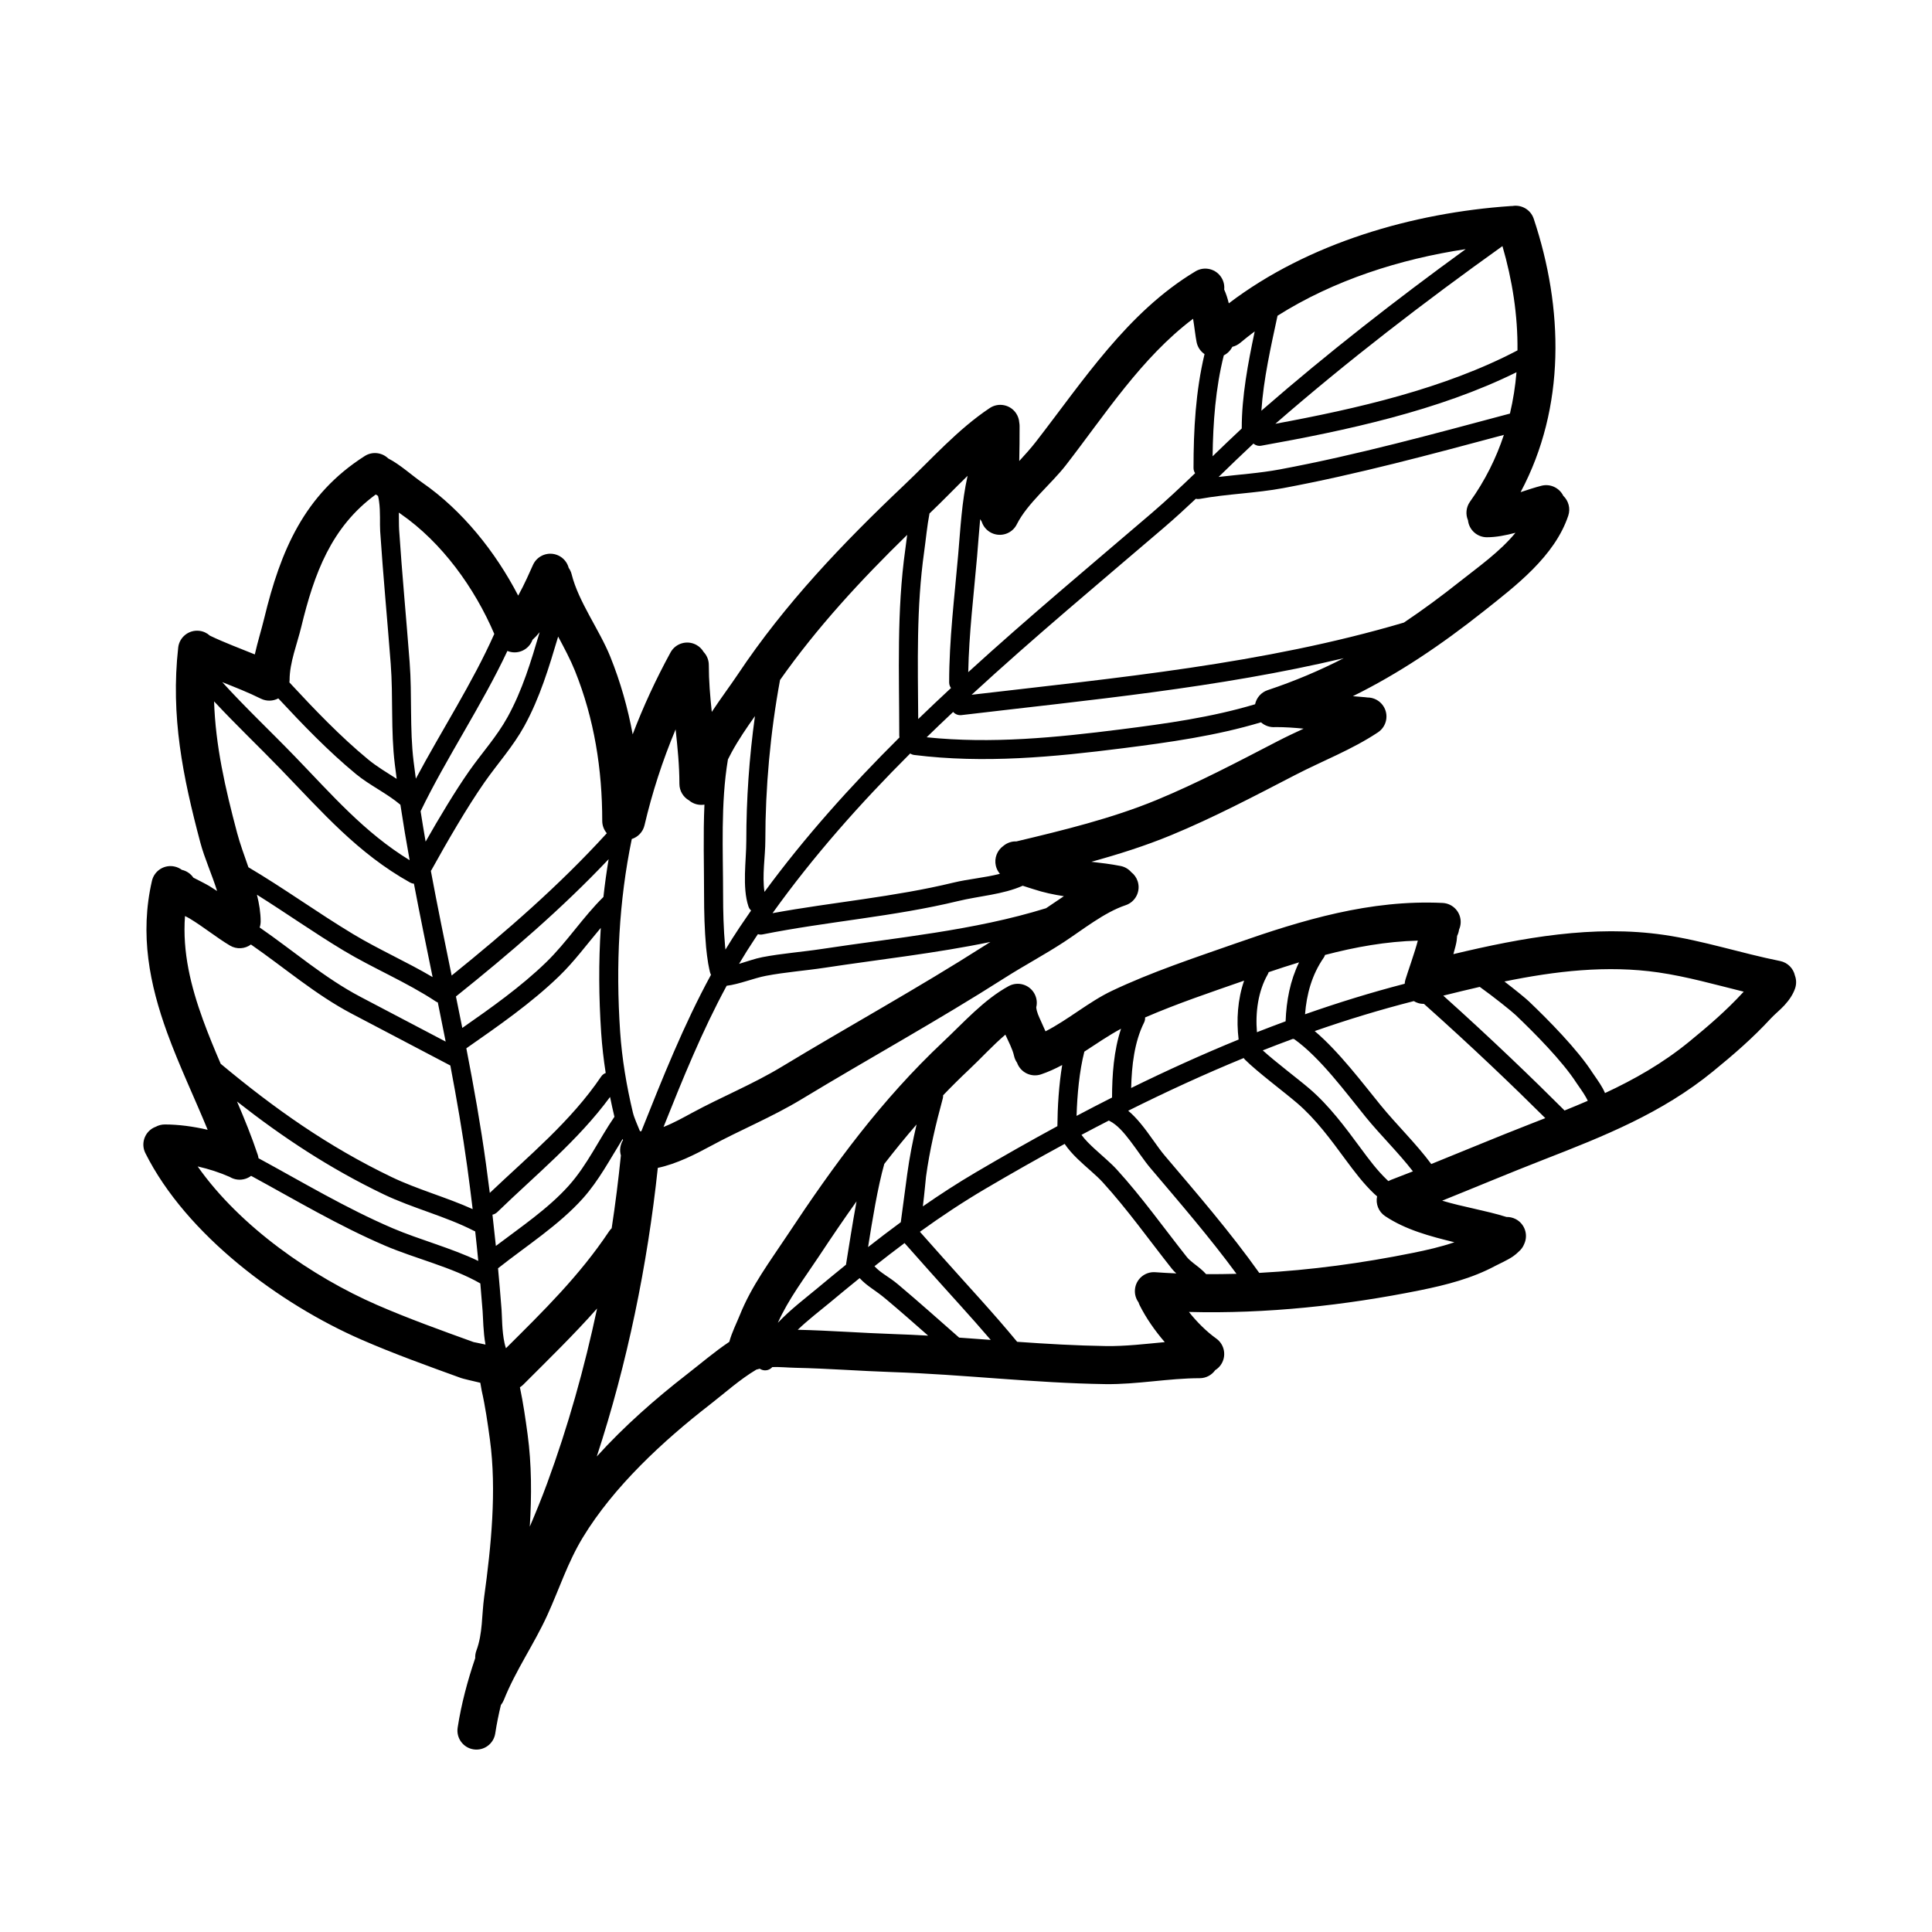 <?xml version="1.0" encoding="UTF-8"?>
<!-- Uploaded to: ICON Repo, www.svgrepo.com, Generator: ICON Repo Mixer Tools -->
<svg fill="#000000" width="800px" height="800px" version="1.1" viewBox="144 144 512 512" xmlns="http://www.w3.org/2000/svg">
 <path d="m544.79 198.59c-0.145 0-0.301 0.004-0.453 0.016-25.801 1.777-53.57 9.723-74.695 25.781-0.316-1.316-0.719-2.559-1.219-3.648 0.109-1.047-0.105-2.137-0.691-3.109-1.43-2.383-4.523-3.16-6.914-1.727-18.047 10.828-29.719 28.973-42.34 45.23-1.273 1.641-2.793 3.324-4.367 5.043 0.074-3.082 0.09-6.172 0.09-9.238 0-0.316-0.023-0.629-0.086-0.934-0.051-0.855-0.328-1.707-0.836-2.473-1.543-2.312-4.672-2.938-6.984-1.395-8.508 5.672-15.324 13.441-22.711 20.441-16.258 15.402-31.59 31.449-44.043 50.125-1.824 2.742-4.43 6.211-6.914 9.965-0.434-4.133-0.785-8.273-0.785-12.43 0-1.34-0.523-2.559-1.375-3.461-0.449-0.766-1.102-1.426-1.941-1.879-2.438-1.328-5.5-0.43-6.832 2.012-3.914 7.168-7.246 14.398-10.027 21.703-1.293-7.004-3.238-13.887-5.945-20.605-2.84-7.043-8.414-14.531-10.23-21.809-0.156-0.629-0.422-1.199-0.781-1.699-0.371-1.414-1.352-2.656-2.785-3.305-2.527-1.152-5.523-0.031-6.672 2.5-0.789 1.742-2.246 5.125-3.926 8.152-6.047-11.652-14.828-22.609-25.418-29.945-2.66-1.84-5.891-4.812-9.039-6.418-1.637-1.586-4.207-1.91-6.211-0.629-16.051 10.211-22.309 25.105-26.633 42.977-0.734 3.039-1.77 6.316-2.5 9.598-3.981-1.629-8.035-3.113-11.906-4.977-0.762-0.691-1.734-1.16-2.832-1.281-2.766-0.309-5.262 1.688-5.566 4.453-2.016 18.172 1.184 34.047 5.879 51.711 1.074 4.031 3.062 8.418 4.434 12.793-0.684-0.457-1.387-0.906-2.098-1.34-0.883-0.527-3.621-1.914-4.195-2.203-0.734-1.078-1.84-1.793-3.055-2.066-0.543-0.402-1.18-0.707-1.879-0.867-2.711-0.625-5.414 1.066-6.039 3.773-3.281 14.227-0.629 27.422 4.039 40.285 3.141 8.641 7.203 17.125 10.727 25.699-3.836-0.898-7.766-1.414-11.355-1.414-0.871 0-1.688 0.223-2.402 0.609-0.172 0.066-0.336 0.137-0.504 0.215-2.484 1.246-3.496 4.273-2.254 6.762 10.828 21.648 35.598 40.008 57.32 49.465 8.605 3.75 17.543 6.957 26.371 10.156 0.473 0.172 3.039 0.777 5.074 1.246 0.125 0.762 0.289 1.703 0.371 2.098 0.969 4.273 1.586 8.629 2.176 12.969 1.828 13.477 0.316 28.324-1.531 41.754-0.645 4.676-0.363 9.656-2.047 14.137-0.246 0.664-0.348 1.344-0.316 2.016-2.047 6.035-3.691 12.168-4.656 18.43-0.422 2.75 1.465 5.324 4.211 5.75 2.75 0.422 5.324-1.465 5.75-4.211 0.387-2.539 0.898-5.055 1.5-7.547 0.312-0.383 0.57-0.82 0.766-1.301 3.18-7.961 7.945-14.672 11.492-22.41 3.203-6.988 5.41-14.031 9.457-20.695 8.191-13.488 21.281-25.594 33.609-35.156 3.961-3.074 7.977-6.715 12.375-9.32 0.133-0.031 0.262-0.059 0.387-0.102 0.172-0.051 0.336-0.098 0.508-0.141 0.227 0.156 0.484 0.277 0.762 0.352 0.969 0.262 1.953-0.074 2.57-0.785 2.047-0.066 4.106 0.152 6.172 0.195 8.57 0.18 17.07 0.852 25.625 1.137 18.863 0.629 37.551 2.91 56.461 3.188 8.375 0.121 16.785-1.57 25.008-1.57 1.703 0 3.203-0.848 4.117-2.141 0.551-0.336 1.043-0.789 1.441-1.344 1.613-2.262 1.09-5.414-1.176-7.027-2.543-1.82-5.078-4.316-7.238-7.043 20.484 0.539 41.371-1.723 61.285-5.75 6.852-1.387 13.758-3.148 19.957-6.484 1.008-0.543 3.176-1.473 4.672-2.508 0.562-0.398 1.062-0.82 1.492-1.254 0.625-0.523 1.129-1.203 1.445-2.012 1.145-2.465 0.125-5.406-2.316-6.629-0.762-0.379-1.57-0.551-2.367-0.527-5.465-1.723-11.445-2.629-17.055-4.324 8.949-3.598 17.836-7.344 26.824-10.844 16.117-6.277 31.398-12.352 44.941-23.41 5.496-4.484 10.531-8.836 15.348-14.055 0.973-1.055 2.418-2.207 3.594-3.477 1.293-1.406 2.309-2.941 2.836-4.519 0.371-1.133 0.328-2.301-0.055-3.336-0.414-1.898-1.91-3.465-3.934-3.871-10.273-2.055-20.449-5.426-30.789-6.926-18.645-2.711-37.527 0.734-55.793 5.098 0.43-1.496 0.762-2.797 0.867-3.578 0.02-0.168 0.086-0.82 0.125-1.254 0.262-0.516 0.434-1.078 0.508-1.652 0.246-0.555 0.398-1.164 0.43-1.809 0.133-2.777-2.016-5.141-4.797-5.269-19.141-0.91-37.039 4.484-54.887 10.742-10.973 3.844-22.238 7.566-32.746 12.551-6.07 2.883-11.543 7.633-17.594 10.73-0.383-0.887-0.797-1.777-1.195-2.672-0.559-1.238-1.16-2.457-1.258-3.699 0.289-1.176 0.152-2.453-0.473-3.598-1.328-2.445-4.394-3.344-6.836-2.012-6.551 3.57-11.914 9.629-17.281 14.676-16.5 15.527-28.988 32.617-41.418 51.395-4.586 6.918-9.445 13.359-12.555 21.125-0.77 1.926-2.144 4.648-2.781 7.074-3.969 2.656-7.715 5.879-11.371 8.715-8.09 6.277-16.461 13.609-23.75 21.668 8.09-24.641 13.441-50.801 16.176-76.488 4.934-1.02 10.113-3.672 13.82-5.684 8.066-4.383 16.375-7.723 24.277-12.508 17.855-10.812 36.184-20.883 53.793-32.121 5.16-3.289 10.578-6.16 15.699-9.508 4.941-3.231 10.746-7.906 16.379-9.785 2.641-0.875 4.066-3.734 3.188-6.375-0.328-0.984-0.934-1.793-1.691-2.383-0.707-0.812-1.672-1.406-2.805-1.633-2.621-0.52-5.199-0.82-7.766-1.117 7.227-1.984 14.379-4.258 21.164-7.062 11.168-4.613 22.082-10.359 32.809-15.914 7.344-3.805 15.078-6.727 21.992-11.336 2.312-1.543 2.938-4.672 1.395-6.984-0.973-1.461-2.578-2.254-4.211-2.246-0.191-0.035-0.387-0.059-0.59-0.07-1.078-0.07-2.168-0.168-3.258-0.273 12.207-6.027 23.332-13.531 34.691-22.531 8.422-6.68 18.797-14.523 22.395-25.312 0.637-1.918 0.055-3.953-1.324-5.262-1.023-2.09-3.402-3.258-5.75-2.672-1.773 0.441-3.648 1.09-5.559 1.703 12.02-22.523 11.359-48.809 3.477-72.457-0.801-2.402-3.238-3.797-5.664-3.371zm-242.55 292.17c-6.156 6.957-12.809 13.422-19.555 20.168-0.277 0.277-0.578 0.52-0.902 0.719 0.871 4.133 1.477 8.324 2.039 12.5 1.066 7.863 1.094 16.172 0.578 24.426 1.629-3.812 3.184-7.629 4.59-11.453 5.488-14.906 9.891-30.527 13.246-46.359zm6.762-44.914c-3.344 5.352-6.277 10.984-10.523 15.73-6.352 7.094-15.008 12.609-22.477 18.52l-0.016 0.016c0.336 3.648 0.648 7.305 0.934 10.969 0.137 1.789 0.082 5.644 0.777 8.816 0.109 0.492 0.23 0.961 0.387 1.402 9.883-9.828 19.48-19.215 27.305-30.949 0.211-0.316 0.449-0.598 0.711-0.852 0.984-6.445 1.793-12.887 2.438-19.297-0.191-0.664-0.25-1.379-0.145-2.106 0.105-0.719 0.352-1.387 0.715-1.965-0.035-0.098-0.07-0.191-0.105-0.281zm117.14 1.301c-7.094 3.848-14.102 7.828-21.016 11.898-5.984 3.523-11.738 7.352-17.34 11.391l6.141 6.906c6.559 7.379 13.348 14.629 19.629 22.25 7.824 0.551 15.652 1.012 23.527 1.129 5.199 0.074 10.414-0.559 15.594-1.043-2.664-3.074-4.996-6.469-6.644-9.758-0.125-0.258-0.23-0.52-0.312-0.781-0.676-0.934-1.039-2.09-0.953-3.324 0.195-2.777 2.609-4.867 5.387-4.664 1.855 0.133 3.715 0.238 5.578 0.316-0.441-0.406-0.848-0.828-1.188-1.254-6.066-7.664-11.707-15.645-18.312-22.895-1.762-1.934-4.434-4.027-6.711-6.246-1.305-1.27-2.481-2.59-3.375-3.926zm-229.76 5.969c11.301 16.082 30.5 29.285 47.488 36.688 8.367 3.641 17.055 6.758 25.641 9.863 0.16 0.035 1.531 0.297 3.148 0.66-0.609-3.305-0.625-7.055-0.762-8.863-0.191-2.449-0.395-4.891-0.605-7.34-7.535-4.332-17.316-6.609-25.262-10.016-12.363-5.301-23.754-12.113-35.484-18.496-0.43 0.324-0.918 0.586-1.449 0.762-1.457 0.488-2.984 0.266-4.207-0.469v-0.004c-2.578-1.145-5.523-2.109-8.508-2.785zm187.33 20.312c-2.684 2.004-5.34 4.055-7.969 6.137 1.855 1.98 3.672 2.648 6.293 4.852 5.441 4.578 10.812 9.383 16.148 14.066 2.793 0.191 5.582 0.398 8.367 0.605-5.336-6.238-10.938-12.273-16.383-18.398l-6.453-7.262zm-11.898 9.285c-2.66 2.144-5.301 4.324-7.93 6.516-2.457 2.047-5.637 4.453-8.48 7.176 8.496 0.191 16.93 0.852 25.414 1.133 3.055 0.102 6.102 0.246 9.148 0.422-3.699-3.258-7.418-6.531-11.176-9.684-2.941-2.481-4.926-3.336-6.977-5.562zm-0.816-20.348c-3.387 4.742-6.688 9.609-9.984 14.59-3.859 5.828-8.016 11.238-10.879 17.602 3.336-3.535 7.461-6.644 10.523-9.199 2.5-2.086 5.008-4.152 7.535-6.195 0.734-4.438 1.672-10.711 2.801-16.797zm66.855-21.406c-2.43 1.246-4.848 2.508-7.25 3.789 0.934 1.301 2.227 2.555 3.562 3.785 2.066 1.895 4.254 3.707 5.789 5.394 6.688 7.336 12.402 15.406 18.539 23.156 0.887 1.125 2.359 2.055 3.594 3.098 0.562 0.473 1.09 0.969 1.547 1.484 2.676 0.016 5.359-0.016 8.047-0.09-7.117-9.688-15.121-18.941-22.836-28.051-1.652-1.945-3.414-4.672-5.356-7.211-1.656-2.172-3.422-4.238-5.441-5.25-0.066-0.031-0.133-0.066-0.191-0.105zm35.746-16.57c-10.367 4.258-20.574 8.953-30.613 13.969 1.145 0.953 2.238 2.102 3.269 3.352 2.379 2.856 4.481 6.262 6.43 8.559 8.52 10.047 17.367 20.277 25.027 31.059 13.707-0.73 27.414-2.609 40.664-5.289 3.715-0.75 7.461-1.594 11.055-2.832-6.449-1.578-12.914-3.289-18.355-6.918-1.77-1.18-2.555-3.289-2.133-5.25-0.242-0.191-0.48-0.395-0.699-0.605-2.918-2.754-5.336-5.981-7.715-9.195-3.863-5.238-7.812-10.652-12.777-14.906-3.465-2.969-10.594-8.293-13.805-11.504-0.137-0.137-0.25-0.281-0.352-0.441zm-266.79 11.516c2 4.672 3.906 9.355 5.488 14.102 0.102 0.312 0.172 0.625 0.215 0.938 11.75 6.383 23.141 13.23 35.512 18.535 7.078 3.031 15.551 5.238 22.723 8.68-0.25-2.609-0.523-5.223-0.812-7.828-0.117-0.039-0.23-0.09-0.344-0.152-7.492-3.859-16.293-6.004-23.98-9.699-14.309-6.879-26.703-15.078-38.805-24.574zm180.09 6.09c-2.961 3.414-5.801 6.906-8.555 10.465-1.758 6.227-3.184 15.023-4.297 22.031 2.863-2.242 5.75-4.445 8.672-6.594l1.703-12.742c0.605-4.445 1.465-8.816 2.481-13.16zm-81.23-7.285c-8.469 11.523-19.695 20.641-29.91 30.539-0.359 0.344-0.797 0.562-1.25 0.656 0.316 2.762 0.621 5.523 0.902 8.281 6.621-5.019 13.859-9.879 19.32-15.977 4.914-5.488 7.969-12.227 12.098-18.246l-0.004-0.031c-0.414-1.727-0.801-3.473-1.152-5.223zm-112.64-47.941c-0.711 9.559 1.543 18.609 4.766 27.492 1.422 3.91 3.027 7.789 4.691 11.656 14.227 11.863 28.398 21.895 45.301 30.016 6.848 3.289 14.566 5.367 21.473 8.496-0.449-3.75-0.926-7.496-1.441-11.246-1.234-8.969-2.781-17.898-4.473-26.812l-26.152-13.738c-9.547-5.019-17.82-12.188-26.691-18.328-1.586 1.176-3.789 1.344-5.586 0.266-3.656-2.191-7.004-4.953-10.676-7.168-0.324-0.195-0.742-0.406-1.211-0.637zm217.41 31.422c-3.359 2.863-6.41 6.227-9.512 9.148-2.414 2.273-4.742 4.578-6.992 6.926 0.02 0.266-0.012 0.543-0.082 0.816-1.867 6.848-3.488 13.703-4.449 20.758-0.074 0.539-0.395 4.332-0.836 7.863 4.543-3.16 9.199-6.176 14-9.004 7.125-4.191 14.344-8.293 21.652-12.254 0.039-5.019 0.383-10.852 1.273-16.203-1.82 0.977-3.688 1.832-5.621 2.481-2.606 0.867-5.426-0.52-6.344-3.098-0.371-0.527-0.648-1.137-0.797-1.809-0.414-1.855-1.445-3.727-2.297-5.629zm-107.23-28.285c-3.629 4.273-6.949 8.836-10.988 12.746-7.453 7.219-16.148 13.227-24.637 19.16 1.984 10.203 3.805 20.418 5.215 30.688 0.352 2.543 0.684 5.09 1.004 7.633 10.305-9.805 21.469-18.949 29.504-30.824 0.301-0.453 0.734-0.777 1.211-0.953-0.551-3.543-0.957-7.098-1.199-10.645-0.637-9.473-0.691-18.727-0.105-27.805zm183.4 29.414c-2.66 0.984-5.316 1.988-7.965 3.039 3.465 3.148 9.352 7.562 12.379 10.152 5.25 4.504 9.461 10.195 13.551 15.738 2.195 2.977 4.418 5.977 7.113 8.523 0.082 0.074 0.168 0.152 0.246 0.227 0.215-0.121 0.441-0.227 0.68-0.316 1.945-0.742 3.891-1.496 5.828-2.262-3.859-4.988-8.539-9.523-12.508-14.391-5.125-6.289-12.043-15.754-18.965-20.656-0.125-0.012-0.242-0.031-0.363-0.055zm32.059-10.016c-8.855 2.258-17.609 4.922-26.258 7.941 6.414 5.426 12.691 13.777 17.438 19.602 4.293 5.269 9.402 10.168 13.453 15.633 8.691-3.5 17.324-7.133 26.062-10.535 1.391-0.543 2.781-1.082 4.16-1.629-8.332-8.289-19.453-18.957-32.148-30.27-0.5 0.004-1.012-0.059-1.516-0.211-0.43-0.133-0.828-0.312-1.188-0.535zm-195.62-72.016c-3.5 8.352-6.227 16.809-8.242 25.406-0.418 1.789-1.742 3.133-3.375 3.652-3.387 16.414-4.277 33.344-3.09 51.027 0.484 7.168 1.699 14.395 3.367 21.391 0.371 1.559 1.211 3.281 1.883 5.004 0.121 0.004 0.246 0.016 0.367 0.031 5.602-14.031 11.215-28.172 18.465-41.473-0.047-0.082-0.086-0.168-0.125-0.258-0.066-0.152-0.117-0.309-0.152-0.469l-0.004-0.012c-0.055-0.258-0.359-1.562-0.465-2.258-0.223-1.414-0.422-2.836-0.551-4.262-0.414-4.625-0.539-9.332-0.539-13.969 0-7.644-0.262-15.816 0.098-23.871-0.273 0.047-0.551 0.07-0.836 0.07-1.238 0-2.371-0.449-3.254-1.195-1.523-0.867-2.543-2.504-2.543-4.379 0-4.82-0.484-9.633-1.004-14.438zm83.422 56.34c-14.504 3.012-29.422 4.629-43.902 6.832-5.168 0.785-10.465 1.164-15.594 2.144-3.199 0.609-7.004 2.215-10.402 2.637-6.516 12.02-11.668 24.738-16.73 37.414 0.059-0.02 0.121-0.047 0.18-0.07 2.684-1.074 5.269-2.527 7.316-3.637 7.926-4.301 16.098-7.57 23.867-12.273 17.789-10.766 36.047-20.797 53.59-31.992 0.555-0.359 1.113-0.707 1.676-1.055zm34.625 22.992c-3.316 1.777-6.5 3.977-9.73 6.074-1.328 5.195-1.895 11.445-2.062 17.027 3.117-1.652 6.254-3.273 9.402-4.863 0.012-5.93 0.457-12.461 2.387-18.242zm95.059-11.09c-3.238 0.742-6.469 1.527-9.672 2.324 12.766 11.445 23.855 22.152 32.012 30.305 0.047 0.047 0.086 0.09 0.125 0.137 2.07-0.84 4.125-1.691 6.156-2.57-0.121-0.289-0.293-0.59-0.457-0.898-0.801-1.449-1.93-2.902-2.559-3.875-3.734-5.789-11.129-13.227-16.098-17.965-1.043-0.992-5.879-4.871-9.508-7.457zm69.949 1.273c-7.516-1.855-15.012-3.996-22.602-5.098-13.602-1.977-27.332-0.359-40.812 2.402 2.906 2.227 5.668 4.488 6.449 5.234 5.215 4.969 12.938 12.801 16.852 18.879 0.676 1.043 1.879 2.613 2.734 4.172 0.238 0.43 0.441 0.855 0.621 1.281 7.812-3.641 15.281-7.879 22.238-13.559 5.117-4.18 9.824-8.223 14.309-13.082 0.07-0.074 0.141-0.152 0.211-0.227zm-132.39-2.926c-8.766 3.059-17.707 6.055-26.254 9.758 0.035 0.441-0.047 0.902-0.258 1.328-2.59 5.18-3.289 11.48-3.43 17.367 9.352-4.594 18.844-8.906 28.48-12.844-0.629-5.141-0.262-10.691 1.461-15.613zm-261.62-22.766c0.594 2.394 0.984 4.766 0.984 7.059 0 0.57-0.09 1.113-0.266 1.621 8.891 6.125 17.148 13.352 26.711 18.379l22.586 11.863c-0.68-3.461-1.375-6.918-2.082-10.379-0.191-0.066-0.379-0.156-0.555-0.273-7.777-5.141-16.523-8.727-24.5-13.527-7.793-4.695-15.191-9.922-22.879-14.746zm276.17 17.922c-2.691 0.816-5.375 1.691-8.055 2.602-0.055 0.195-0.137 0.395-0.242 0.578-2.559 4.484-3.305 10.09-2.863 15.332 2.523-0.988 5.055-1.953 7.598-2.891 0.203-5.477 1.199-10.75 3.562-15.617zm-182.97-27.336c-12.449 13.156-26.219 24.969-40.406 36.336-0.02 0.016-0.035 0.031-0.055 0.047 0.562 2.777 1.129 5.551 1.684 8.332 7.688-5.371 15.469-10.863 22.199-17.375 5.531-5.367 9.723-11.949 15.199-17.332 0.367-3.356 0.828-6.691 1.379-10.004zm214.45 21.578c-8.398 0.223-16.555 1.688-24.598 3.797-0.074 0.25-0.188 0.5-0.348 0.73-3.152 4.555-4.523 9.648-4.949 14.992 8.699-3.059 17.508-5.777 26.414-8.086 0.023-0.383 0.09-0.766 0.207-1.152 0.555-1.855 2.504-7.285 3.269-10.281zm-319.01-63.41c0.383 11.73 2.91 22.848 6.106 34.867 0.77 2.891 1.906 5.965 2.996 9.098 9.465 5.594 18.312 12.035 27.734 17.707 6.828 4.109 14.207 7.344 21.078 11.402-1.688-8.246-3.379-16.488-4.949-24.746-0.344-0.031-0.68-0.133-1.004-0.309-13.891-7.75-23.305-18.668-34.184-29.918-5.977-6.176-12.004-11.898-17.785-18.105zm91.184-17.164c-2.434 8.152-4.832 16.207-8.996 23.766-2.969 5.379-6.996 9.82-10.5 14.82-4.68 6.695-10.086 16.066-14.035 23.199-0.059 0.109-0.125 0.211-0.203 0.309 1.723 9.254 3.621 18.496 5.512 27.73 14.531-11.715 28.57-23.945 41.117-37.707-0.75-0.883-1.211-2.023-1.211-3.273 0-13.668-2.106-27.043-7.234-39.781-1.188-2.953-2.805-5.992-4.449-9.062zm123.12 66.027c-5.305 2.352-11.48 2.695-17.145 4.066-17.02 4.125-34.641 5.406-51.781 8.832-0.434 0.09-0.863 0.059-1.254-0.066-0.215 0.324-0.438 0.645-0.656 0.969-1.516 2.266-2.961 4.57-4.344 6.902 2.121-0.621 4.258-1.41 6.168-1.773 5.188-0.996 10.555-1.379 15.781-2.176 19.715-3.004 40.266-4.852 59.414-10.797 1.512-1.004 3.094-2.09 4.719-3.184-2.684-0.418-5.367-0.969-8.074-1.867-0.52-0.172-1.617-0.488-2.828-0.902zm-70.965-44.961c-2.102 2.961-4.383 6.281-6.203 9.637-0.336 0.621-0.66 1.238-0.961 1.859-1.953 11.633-1.281 24.344-1.281 35.832 0 4.488 0.121 9.043 0.52 13.523 0.031 0.344 0.066 0.691 0.105 1.031 1.211-2 2.465-3.977 3.769-5.926 0.992-1.484 2-2.957 3.027-4.43-0.312-0.277-0.559-0.645-0.699-1.074-1.707-5.117-0.57-12.156-0.57-17.402 0-10.883 0.77-22.078 2.293-33.055zm134.1 1.652c-11.895 3.57-24.289 5.309-36.57 6.867-18.391 2.332-36.812 4.102-55.316 1.789-0.398-0.051-0.762-0.191-1.074-0.395-13.238 13.215-25.645 27.176-36.48 42.316 15.934-2.918 32.219-4.277 47.977-8.102 3.996-0.969 8.289-1.281 12.277-2.328-0.504-0.59-0.883-1.301-1.074-2.106-0.488-2.062 0.363-4.125 1.984-5.281 0.48-0.406 1.043-0.73 1.676-0.941 0.594-0.203 1.199-0.281 1.789-0.258 12.43-2.961 25.371-6.109 37.172-10.988 10.906-4.508 21.555-10.125 32.023-15.551 2.277-1.18 4.602-2.266 6.922-3.344-2.484-0.246-4.949-0.414-7.371-0.414h-0.09c-1.414 0.137-2.812-0.344-3.844-1.266zm-93.758-49.68c-12.258 11.957-23.82 24.449-33.695 38.465-2.578 13.941-3.898 28.547-3.898 42.617 0 4.027-0.887 9.219-0.223 13.539 10.715-14.59 22.859-28.098 35.766-40.93-0.031-0.16-0.051-0.328-0.051-0.5 0-16.676-0.719-32.867 1.613-49.43 0.172-1.234 0.332-2.492 0.488-3.762zm-181.51 39.035c6.211 6.836 12.766 12.992 19.246 19.695 9.828 10.168 18.375 20.117 30.41 27.492-0.883-4.891-1.707-9.793-2.449-14.699-3.598-3.039-8.152-5.144-11.773-8.133-7.32-6.039-14.062-13.043-20.582-20.047-1.395 0.742-3.113 0.82-4.637 0.066-3.301-1.652-6.766-2.996-10.219-4.375zm84.121-13.25c-0.625 0.781-1.27 1.461-1.906 2.031-0.469 1.305-1.477 2.414-2.867 2.969-1.266 0.508-2.613 0.465-3.785-0.02-6.707 14.316-16.262 28.504-23 42.48 0.418 2.684 0.863 5.367 1.328 8.051 3.57-6.289 7.766-13.297 11.496-18.637 3.402-4.856 7.34-9.145 10.219-14.363 3.949-7.16 6.223-14.793 8.508-22.512zm-43.445-36.48c-11.789 8.641-16.309 20.895-19.754 35.145-1.066 4.422-3.082 9.41-3.082 14.012 0 0.223-0.016 0.438-0.047 0.648 6.602 7.113 13.418 14.262 20.848 20.395 2.316 1.914 4.996 3.488 7.582 5.16-0.176-1.309-0.344-2.621-0.504-3.93-1.082-8.785-0.402-17.77-1.082-26.605-0.902-11.715-2.012-23.406-2.793-35.125-0.133-1.988 0.105-5.168-0.297-7.894-0.074-0.5-0.152-0.988-0.273-1.43-0.203-0.133-0.402-0.258-0.598-0.371zm6.121 4.793c0.035 1.719-0.004 3.356 0.074 4.57 0.777 11.703 1.891 23.383 2.785 35.074 0.676 8.762-0.016 17.668 1.059 26.379 0.188 1.5 0.383 3.004 0.586 4.5 6.734-12.652 15.062-25.457 20.789-38.363-5.215-12.207-13.875-24.242-24.812-31.816-0.16-0.109-0.316-0.227-0.48-0.344zm250.37 38.598c-33.199 7.879-67.293 11.043-101.28 15.074-0.855 0.102-1.664-0.242-2.191-0.84-2.359 2.215-4.699 4.453-7.023 6.715 17.184 1.785 34.305 0.074 51.395-2.09 11.969-1.516 24.047-3.188 35.641-6.66 0.359-1.691 1.578-3.152 3.336-3.742 7.148-2.383 13.785-5.199 20.129-8.453zm-99.648-48.336c-3.332 3.234-6.551 6.606-9.906 9.789l-0.188 0.176c-0.648 3.367-0.953 6.856-1.414 10.141-2.098 14.871-1.668 29.449-1.578 44.352 2.867-2.769 5.762-5.512 8.688-8.227-0.309-0.418-0.488-0.934-0.488-1.492 0-11.281 1.406-22.57 2.387-33.789 0.609-6.984 0.957-14.09 2.5-20.949zm142.13-10.855c-19.371 5.18-38.762 10.422-58.473 14.105-7.32 1.367-14.801 1.523-22.133 2.863-0.359 0.066-0.711 0.051-1.043-0.031-2.801 2.644-5.644 5.246-8.574 7.754-16.879 14.445-34.25 28.91-50.84 44.184 38.586-4.516 77.273-8.113 114.56-19.129 4.996-3.344 9.926-6.988 14.902-10.934 4.781-3.789 10.539-7.828 14.664-12.863-2.562 0.676-5.133 1.184-7.57 1.184-2.602 0-4.742-1.969-5.012-4.5-0.672-1.562-0.527-3.43 0.527-4.918 4.004-5.602 6.953-11.559 8.988-17.719zm-82.367-30.773c-13.73 10.348-23.297 25.371-33.746 38.84-3.82 4.922-10.195 10.09-12.973 15.637-1.238 2.488-4.273 3.496-6.758 2.254-1.266-0.629-2.152-1.727-2.551-2.977-0.145-0.207-0.277-0.422-0.398-0.648-0.316 3.305-0.535 6.625-0.82 9.914-0.891 10.176-2.144 20.41-2.344 30.637 15.871-14.473 32.379-28.258 48.453-42.012 4.019-3.441 7.863-7.055 11.672-10.711-0.266-0.398-0.422-0.883-0.422-1.395 0-10.062 0.562-20.332 2.918-30.168-1.047-0.715-1.832-1.828-2.102-3.176-0.332-1.672-0.559-3.953-0.934-6.191zm85.699 14.176c-20.656 10.223-45.328 15.469-67.641 19.469-0.766 0.137-1.516-0.09-2.07-0.559-3.113 2.902-6.172 5.871-9.23 8.836 5.41-0.645 10.855-0.996 16.219-1.996 20.559-3.84 40.777-9.406 60.992-14.797 0.855-3.606 1.426-7.266 1.734-10.953zm-69.363-10.828c-1.32 0.984-2.613 2-3.879 3.059-0.621 0.516-1.328 0.855-2.066 1.031-0.48 0.961-1.266 1.77-2.254 2.266-2.188 8.695-2.852 17.781-2.969 26.742 2.559-2.473 5.117-4.941 7.723-7.367v-0.125c0-8.375 1.656-17.191 3.441-25.609zm65.645-22.598c-20.66 14.746-41.156 30.516-60.18 47.082l-0.012 0.004c21.531-3.981 44.855-9.305 64.176-19.453 0.102-9.281-1.367-18.637-3.984-27.633zm-9.742 0.805c-17.359 2.606-34.969 8.227-49.863 17.645-1.742 8.105-3.715 16.781-4.281 25.18 0.133-0.117 0.266-0.238 0.398-0.352 17.055-14.844 35.277-29.059 53.746-42.473z" fill-rule="evenodd"/>
</svg>